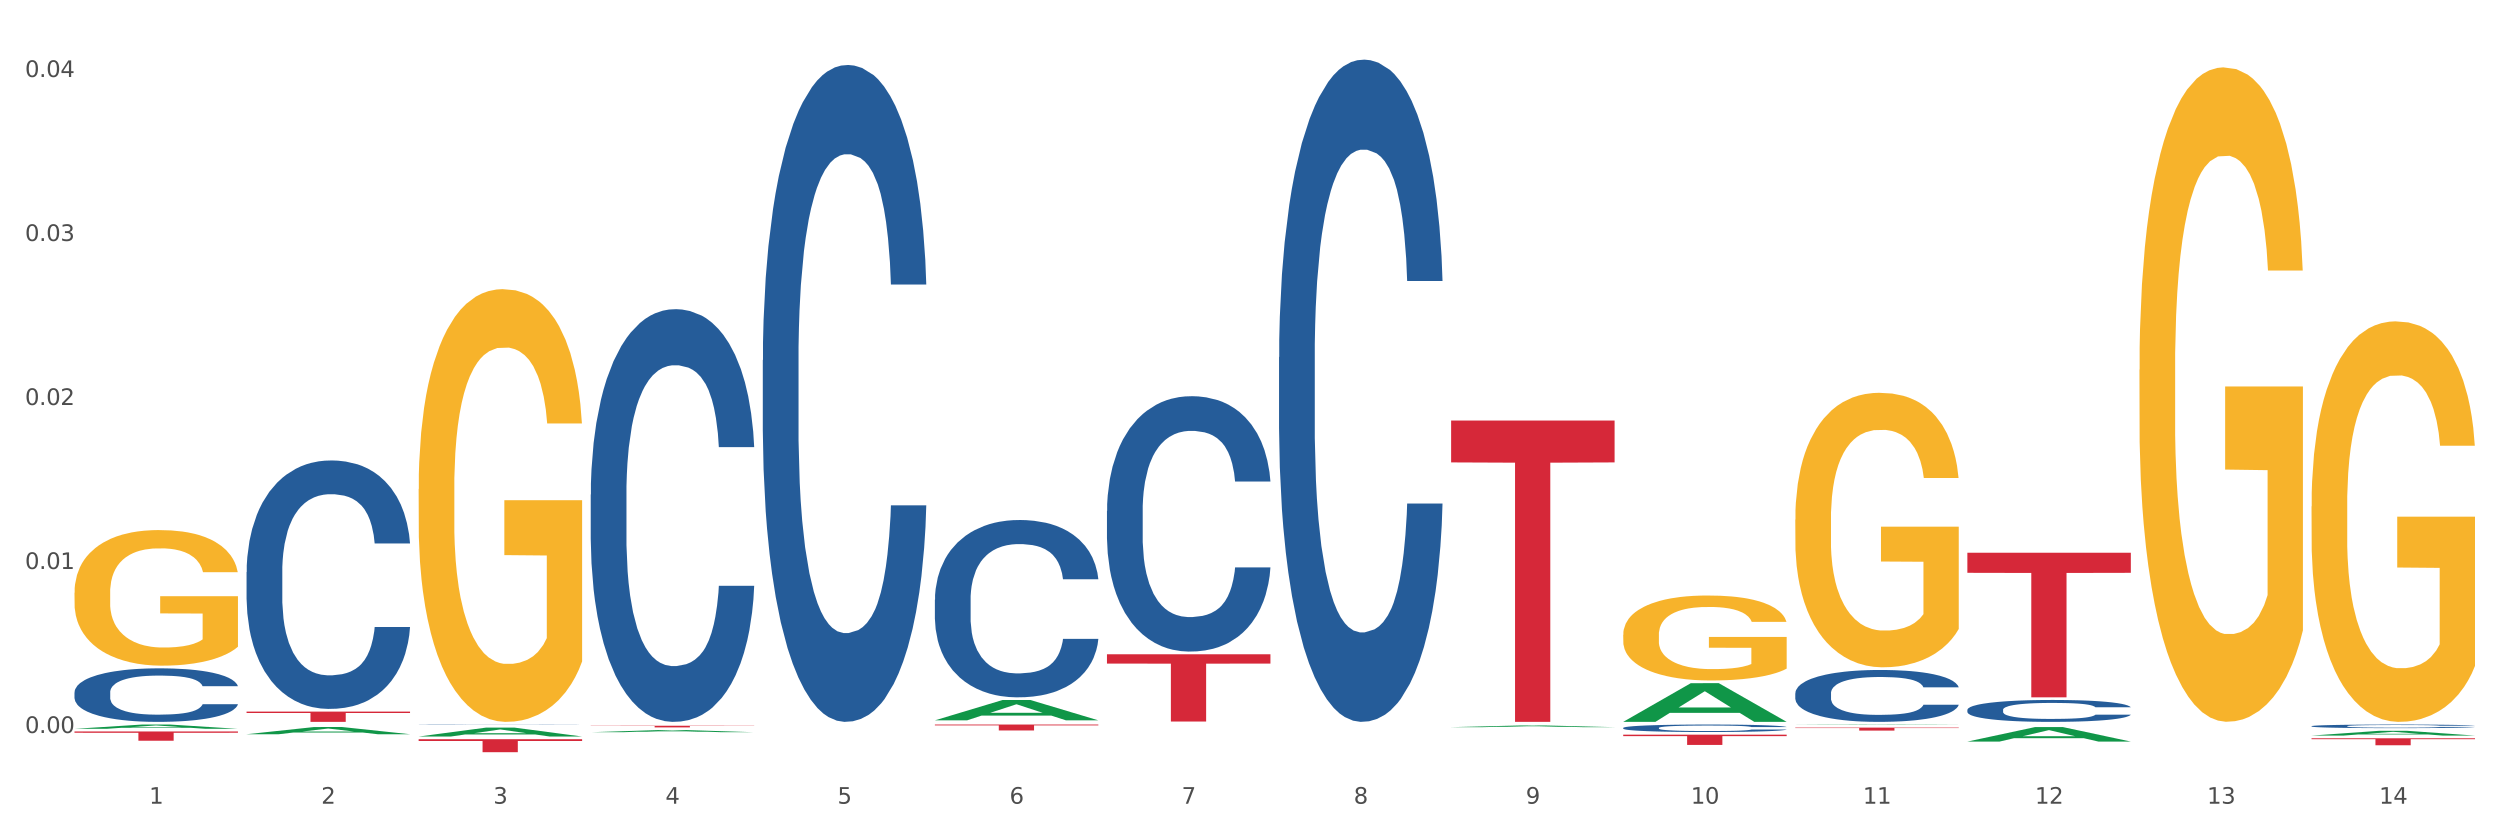 <?xml version="1.0" encoding="utf-8" standalone="no"?>
<!DOCTYPE svg PUBLIC "-//W3C//DTD SVG 1.1//EN"
  "http://www.w3.org/Graphics/SVG/1.1/DTD/svg11.dtd">
<svg xmlns:xlink="http://www.w3.org/1999/xlink" width="1080pt" height="360pt" viewBox="0 0 1080 360" xmlns="http://www.w3.org/2000/svg" version="1.1">
 <rect x="0" y="0" width="1080" height="360" fill="#333333" stroke="none"/>
 <defs>
  <style type="text/css">*{stroke-linejoin: round; stroke-linecap: butt}</style>
 </defs>
 <g id="figure_1">
  <g id="patch_1">
   <path d="M 0 360 
L 1080 360 
L 1080 0 
L 0 0 
z
" style="fill: #ffffff; stroke: #ffffff; stroke-linejoin: miter"/>
  </g>
  <g id="axes_1">
   <g id="matplotlib.axis_1">
    <g id="xtick_1">
     <g id="text_1">
      <!-- 1 -->
      <g style="fill: #4d4d4d" transform="translate(64.432 347.204) scale(0.096 -0.096)">
       <defs>
        <path id="DejaVuSans-31" d="M 794 531 
L 1825 531 
L 1825 4091 
L 703 3866 
L 703 4441 
L 1819 4666 
L 2450 4666 
L 2450 531 
L 3481 531 
L 3481 0 
L 794 0 
L 794 531 
z
" transform="scale(0.016)"/>
       </defs>
       <use xlink:href="#DejaVuSans-31"/>
      </g>
     </g>
    </g>
    <g id="xtick_2">
     <g id="text_2">
      <!-- 2 -->
      <g style="fill: #4d4d4d" transform="translate(138.771 347.204) scale(0.096 -0.096)">
       <defs>
        <path id="DejaVuSans-32" d="M 1228 531 
L 3431 531 
L 3431 0 
L 469 0 
L 469 531 
Q 828 903 1448 1529 
Q 2069 2156 2228 2338 
Q 2531 2678 2651 2914 
Q 2772 3150 2772 3378 
Q 2772 3750 2511 3984 
Q 2250 4219 1831 4219 
Q 1534 4219 1204 4116 
Q 875 4013 500 3803 
L 500 4441 
Q 881 4594 1212 4672 
Q 1544 4750 1819 4750 
Q 2544 4750 2975 4387 
Q 3406 4025 3406 3419 
Q 3406 3131 3298 2873 
Q 3191 2616 2906 2266 
Q 2828 2175 2409 1742 
Q 1991 1309 1228 531 
z
" transform="scale(0.016)"/>
       </defs>
       <use xlink:href="#DejaVuSans-32"/>
      </g>
     </g>
    </g>
    <g id="xtick_3">
     <g id="text_3">
      <!-- 3 -->
      <g style="fill: #4d4d4d" transform="translate(213.109 347.204) scale(0.096 -0.096)">
       <defs>
        <path id="DejaVuSans-33" d="M 2597 2516 
Q 3050 2419 3304 2112 
Q 3559 1806 3559 1356 
Q 3559 666 3084 287 
Q 2609 -91 1734 -91 
Q 1441 -91 1130 -33 
Q 819 25 488 141 
L 488 750 
Q 750 597 1062 519 
Q 1375 441 1716 441 
Q 2309 441 2620 675 
Q 2931 909 2931 1356 
Q 2931 1769 2642 2001 
Q 2353 2234 1838 2234 
L 1294 2234 
L 1294 2753 
L 1863 2753 
Q 2328 2753 2575 2939 
Q 2822 3125 2822 3475 
Q 2822 3834 2567 4026 
Q 2313 4219 1838 4219 
Q 1578 4219 1281 4162 
Q 984 4106 628 3988 
L 628 4550 
Q 988 4650 1302 4700 
Q 1616 4750 1894 4750 
Q 2613 4750 3031 4423 
Q 3450 4097 3450 3541 
Q 3450 3153 3228 2886 
Q 3006 2619 2597 2516 
z
" transform="scale(0.016)"/>
       </defs>
       <use xlink:href="#DejaVuSans-33"/>
      </g>
     </g>
    </g>
    <g id="xtick_4">
     <g id="text_4">
      <!-- 4 -->
      <g style="fill: #4d4d4d" transform="translate(287.448 347.204) scale(0.096 -0.096)">
       <defs>
        <path id="DejaVuSans-34" d="M 2419 4116 
L 825 1625 
L 2419 1625 
L 2419 4116 
z
M 2253 4666 
L 3047 4666 
L 3047 1625 
L 3713 1625 
L 3713 1100 
L 3047 1100 
L 3047 0 
L 2419 0 
L 2419 1100 
L 313 1100 
L 313 1709 
L 2253 4666 
z
" transform="scale(0.016)"/>
       </defs>
       <use xlink:href="#DejaVuSans-34"/>
      </g>
     </g>
    </g>
    <g id="xtick_5">
     <g id="text_5">
      <!-- 5 -->
      <g style="fill: #4d4d4d" transform="translate(361.787 347.204) scale(0.096 -0.096)">
       <defs>
        <path id="DejaVuSans-35" d="M 691 4666 
L 3169 4666 
L 3169 4134 
L 1269 4134 
L 1269 2991 
Q 1406 3038 1543 3061 
Q 1681 3084 1819 3084 
Q 2600 3084 3056 2656 
Q 3513 2228 3513 1497 
Q 3513 744 3044 326 
Q 2575 -91 1722 -91 
Q 1428 -91 1123 -41 
Q 819 9 494 109 
L 494 744 
Q 775 591 1075 516 
Q 1375 441 1709 441 
Q 2250 441 2565 725 
Q 2881 1009 2881 1497 
Q 2881 1984 2565 2268 
Q 2250 2553 1709 2553 
Q 1456 2553 1204 2497 
Q 953 2441 691 2322 
L 691 4666 
z
" transform="scale(0.016)"/>
       </defs>
       <use xlink:href="#DejaVuSans-35"/>
      </g>
     </g>
    </g>
    <g id="xtick_6">
     <g id="text_6">
      <!-- 6 -->
      <g style="fill: #4d4d4d" transform="translate(436.125 347.204) scale(0.096 -0.096)">
       <defs>
        <path id="DejaVuSans-36" d="M 2113 2584 
Q 1688 2584 1439 2293 
Q 1191 2003 1191 1497 
Q 1191 994 1439 701 
Q 1688 409 2113 409 
Q 2538 409 2786 701 
Q 3034 994 3034 1497 
Q 3034 2003 2786 2293 
Q 2538 2584 2113 2584 
z
M 3366 4563 
L 3366 3988 
Q 3128 4100 2886 4159 
Q 2644 4219 2406 4219 
Q 1781 4219 1451 3797 
Q 1122 3375 1075 2522 
Q 1259 2794 1537 2939 
Q 1816 3084 2150 3084 
Q 2853 3084 3261 2657 
Q 3669 2231 3669 1497 
Q 3669 778 3244 343 
Q 2819 -91 2113 -91 
Q 1303 -91 875 529 
Q 447 1150 447 2328 
Q 447 3434 972 4092 
Q 1497 4750 2381 4750 
Q 2619 4750 2861 4703 
Q 3103 4656 3366 4563 
z
" transform="scale(0.016)"/>
       </defs>
       <use xlink:href="#DejaVuSans-36"/>
      </g>
     </g>
    </g>
    <g id="xtick_7">
     <g id="text_7">
      <!-- 7 -->
      <g style="fill: #4d4d4d" transform="translate(510.464 347.204) scale(0.096 -0.096)">
       <defs>
        <path id="DejaVuSans-37" d="M 525 4666 
L 3525 4666 
L 3525 4397 
L 1831 0 
L 1172 0 
L 2766 4134 
L 525 4134 
L 525 4666 
z
" transform="scale(0.016)"/>
       </defs>
       <use xlink:href="#DejaVuSans-37"/>
      </g>
     </g>
    </g>
    <g id="xtick_8">
     <g id="text_8">
      <!-- 8 -->
      <g style="fill: #4d4d4d" transform="translate(584.803 347.204) scale(0.096 -0.096)">
       <defs>
        <path id="DejaVuSans-38" d="M 2034 2216 
Q 1584 2216 1326 1975 
Q 1069 1734 1069 1313 
Q 1069 891 1326 650 
Q 1584 409 2034 409 
Q 2484 409 2743 651 
Q 3003 894 3003 1313 
Q 3003 1734 2745 1975 
Q 2488 2216 2034 2216 
z
M 1403 2484 
Q 997 2584 770 2862 
Q 544 3141 544 3541 
Q 544 4100 942 4425 
Q 1341 4750 2034 4750 
Q 2731 4750 3128 4425 
Q 3525 4100 3525 3541 
Q 3525 3141 3298 2862 
Q 3072 2584 2669 2484 
Q 3125 2378 3379 2068 
Q 3634 1759 3634 1313 
Q 3634 634 3220 271 
Q 2806 -91 2034 -91 
Q 1263 -91 848 271 
Q 434 634 434 1313 
Q 434 1759 690 2068 
Q 947 2378 1403 2484 
z
M 1172 3481 
Q 1172 3119 1398 2916 
Q 1625 2713 2034 2713 
Q 2441 2713 2670 2916 
Q 2900 3119 2900 3481 
Q 2900 3844 2670 4047 
Q 2441 4250 2034 4250 
Q 1625 4250 1398 4047 
Q 1172 3844 1172 3481 
z
" transform="scale(0.016)"/>
       </defs>
       <use xlink:href="#DejaVuSans-38"/>
      </g>
     </g>
    </g>
    <g id="xtick_9">
     <g id="text_9">
      <!-- 9 -->
      <g style="fill: #4d4d4d" transform="translate(659.142 347.204) scale(0.096 -0.096)">
       <defs>
        <path id="DejaVuSans-39" d="M 703 97 
L 703 672 
Q 941 559 1184 500 
Q 1428 441 1663 441 
Q 2288 441 2617 861 
Q 2947 1281 2994 2138 
Q 2813 1869 2534 1725 
Q 2256 1581 1919 1581 
Q 1219 1581 811 2004 
Q 403 2428 403 3163 
Q 403 3881 828 4315 
Q 1253 4750 1959 4750 
Q 2769 4750 3195 4129 
Q 3622 3509 3622 2328 
Q 3622 1225 3098 567 
Q 2575 -91 1691 -91 
Q 1453 -91 1209 -44 
Q 966 3 703 97 
z
M 1959 2075 
Q 2384 2075 2632 2365 
Q 2881 2656 2881 3163 
Q 2881 3666 2632 3958 
Q 2384 4250 1959 4250 
Q 1534 4250 1286 3958 
Q 1038 3666 1038 3163 
Q 1038 2656 1286 2365 
Q 1534 2075 1959 2075 
z
" transform="scale(0.016)"/>
       </defs>
       <use xlink:href="#DejaVuSans-39"/>
      </g>
     </g>
    </g>
    <g id="xtick_10">
     <g id="text_10">
      <!-- 10 -->
      <g style="fill: #4d4d4d" transform="translate(730.426 347.204) scale(0.096 -0.096)">
       <defs>
        <path id="DejaVuSans-30" d="M 2034 4250 
Q 1547 4250 1301 3770 
Q 1056 3291 1056 2328 
Q 1056 1369 1301 889 
Q 1547 409 2034 409 
Q 2525 409 2770 889 
Q 3016 1369 3016 2328 
Q 3016 3291 2770 3770 
Q 2525 4250 2034 4250 
z
M 2034 4750 
Q 2819 4750 3233 4129 
Q 3647 3509 3647 2328 
Q 3647 1150 3233 529 
Q 2819 -91 2034 -91 
Q 1250 -91 836 529 
Q 422 1150 422 2328 
Q 422 3509 836 4129 
Q 1250 4750 2034 4750 
z
" transform="scale(0.016)"/>
       </defs>
       <use xlink:href="#DejaVuSans-31"/>
       <use xlink:href="#DejaVuSans-30" transform="translate(63.623 0)"/>
      </g>
     </g>
    </g>
    <g id="xtick_11">
     <g id="text_11">
      <!-- 11 -->
      <g style="fill: #4d4d4d" transform="translate(804.765 347.204) scale(0.096 -0.096)">
       <use xlink:href="#DejaVuSans-31"/>
       <use xlink:href="#DejaVuSans-31" transform="translate(63.623 0)"/>
      </g>
     </g>
    </g>
    <g id="xtick_12">
     <g id="text_12">
      <!-- 12 -->
      <g style="fill: #4d4d4d" transform="translate(879.104 347.204) scale(0.096 -0.096)">
       <use xlink:href="#DejaVuSans-31"/>
       <use xlink:href="#DejaVuSans-32" transform="translate(63.623 0)"/>
      </g>
     </g>
    </g>
    <g id="xtick_13">
     <g id="text_13">
      <!-- 13 -->
      <g style="fill: #4d4d4d" transform="translate(953.442 347.204) scale(0.096 -0.096)">
       <use xlink:href="#DejaVuSans-31"/>
       <use xlink:href="#DejaVuSans-33" transform="translate(63.623 0)"/>
      </g>
     </g>
    </g>
    <g id="xtick_14">
     <g id="text_14">
      <!-- 14 -->
      <g style="fill: #4d4d4d" transform="translate(1027.781 347.204) scale(0.096 -0.096)">
       <use xlink:href="#DejaVuSans-31"/>
       <use xlink:href="#DejaVuSans-34" transform="translate(63.623 0)"/>
      </g>
     </g>
    </g>
    <g id="xtick_15"/>
    <g id="xtick_16"/>
    <g id="xtick_17"/>
    <g id="xtick_18"/>
    <g id="xtick_19"/>
    <g id="xtick_20"/>
    <g id="xtick_21"/>
    <g id="xtick_22"/>
    <g id="xtick_23"/>
    <g id="xtick_24"/>
    <g id="xtick_25"/>
    <g id="xtick_26"/>
    <g id="xtick_27"/>
   </g>
   <g id="matplotlib.axis_2">
    <g id="ytick_1">
     <g id="text_15">
      <!-- 0.00 -->
      <g style="fill: #4d4d4d" transform="translate(10.8 316.649) scale(0.096 -0.096)">
       <defs>
        <path id="DejaVuSans-2e" d="M 684 794 
L 1344 794 
L 1344 0 
L 684 0 
L 684 794 
z
" transform="scale(0.016)"/>
       </defs>
       <use xlink:href="#DejaVuSans-30"/>
       <use xlink:href="#DejaVuSans-2e" transform="translate(63.623 0)"/>
       <use xlink:href="#DejaVuSans-30" transform="translate(95.41 0)"/>
       <use xlink:href="#DejaVuSans-30" transform="translate(159.033 0)"/>
      </g>
     </g>
    </g>
    <g id="ytick_2">
     <g id="text_16">
      <!-- 0.01 -->
      <g style="fill: #4d4d4d" transform="translate(10.8 245.8) scale(0.096 -0.096)">
       <use xlink:href="#DejaVuSans-30"/>
       <use xlink:href="#DejaVuSans-2e" transform="translate(63.623 0)"/>
       <use xlink:href="#DejaVuSans-30" transform="translate(95.41 0)"/>
       <use xlink:href="#DejaVuSans-31" transform="translate(159.033 0)"/>
      </g>
     </g>
    </g>
    <g id="ytick_3">
     <g id="text_17">
      <!-- 0.02 -->
      <g style="fill: #4d4d4d" transform="translate(10.8 174.952) scale(0.096 -0.096)">
       <use xlink:href="#DejaVuSans-30"/>
       <use xlink:href="#DejaVuSans-2e" transform="translate(63.623 0)"/>
       <use xlink:href="#DejaVuSans-30" transform="translate(95.41 0)"/>
       <use xlink:href="#DejaVuSans-32" transform="translate(159.033 0)"/>
      </g>
     </g>
    </g>
    <g id="ytick_4">
     <g id="text_18">
      <!-- 0.03 -->
      <g style="fill: #4d4d4d" transform="translate(10.8 104.104) scale(0.096 -0.096)">
       <use xlink:href="#DejaVuSans-30"/>
       <use xlink:href="#DejaVuSans-2e" transform="translate(63.623 0)"/>
       <use xlink:href="#DejaVuSans-30" transform="translate(95.41 0)"/>
       <use xlink:href="#DejaVuSans-33" transform="translate(159.033 0)"/>
      </g>
     </g>
    </g>
    <g id="ytick_5">
     <g id="text_19">
      <!-- 0.04 -->
      <g style="fill: #4d4d4d" transform="translate(10.8 33.256) scale(0.096 -0.096)">
       <use xlink:href="#DejaVuSans-30"/>
       <use xlink:href="#DejaVuSans-2e" transform="translate(63.623 0)"/>
       <use xlink:href="#DejaVuSans-30" transform="translate(95.41 0)"/>
       <use xlink:href="#DejaVuSans-34" transform="translate(159.033 0)"/>
      </g>
     </g>
    </g>
    <g id="ytick_6"/>
    <g id="ytick_7"/>
    <g id="ytick_8"/>
    <g id="ytick_9"/>
   </g>
   <g id="PolyCollection_1">
    <path d="M 32.175 314.845 
L 32.248 314.843 
L 61.37 313.003 
L 73.456 313.001 
L 102.797 314.848 
L 88.818 314.848 
L 82.484 314.418 
L 52.415 314.418 
L 52.197 314.425 
L 46.081 314.848 
L 32.175 314.848 
L 32.175 314.845 
L 56.201 314.162 
L 78.698 314.16 
L 67.559 313.395 
L 67.413 313.392 
L 67.267 313.397 
L 56.128 314.16 
L 56.201 314.162 
L 32.175 314.845 
z
" clip-path="url(#pea5df3b2b5)" style="fill: #109648"/>
    <path d="M 701.223 314.454 
L 701.307 314.451 
L 701.307 314.369 
L 701.557 314.256 
L 702.476 314.05 
L 703.644 313.893 
L 705.648 313.71 
L 706.733 313.633 
L 708.152 313.548 
L 711.074 313.409 
L 714.413 313.291 
L 716.75 313.226 
L 718.503 313.184 
L 722.427 313.111 
L 724.681 313.078 
L 727.018 313.052 
L 729.021 313.034 
L 732.36 313.013 
L 735.032 313.004 
L 738.12 313.001 
L 740.708 313.004 
L 744.131 313.016 
L 749.139 313.052 
L 751.059 313.072 
L 753.647 313.108 
L 756.318 313.155 
L 758.489 313.202 
L 760.993 313.27 
L 763.581 313.359 
L 766.085 313.471 
L 767.838 313.574 
L 769.257 313.683 
L 770.51 313.816 
L 771.428 313.961 
L 771.845 314.082 
L 756.569 314.082 
L 756.151 313.973 
L 755.317 313.855 
L 754.482 313.775 
L 753.564 313.71 
L 752.145 313.636 
L 750.892 313.589 
L 748.805 313.533 
L 746.885 313.497 
L 745.299 313.477 
L 743.379 313.459 
L 739.289 313.441 
L 736.367 313.441 
L 734.531 313.447 
L 732.277 313.462 
L 730.357 313.483 
L 728.103 313.518 
L 726.35 313.557 
L 724.597 313.607 
L 723.595 313.642 
L 722.093 313.707 
L 721.091 313.76 
L 719.755 313.852 
L 719.004 313.917 
L 717.668 314.085 
L 717.084 314.209 
L 716.834 314.295 
L 716.667 314.389 
L 716.667 314.85 
L 717.168 315.057 
L 717.585 315.145 
L 718.253 315.246 
L 719.505 315.375 
L 721.341 315.502 
L 723.261 315.594 
L 724.847 315.65 
L 726.35 315.691 
L 727.853 315.724 
L 729.689 315.753 
L 731.192 315.771 
L 733.446 315.789 
L 736.117 315.798 
L 738.204 315.798 
L 742.461 315.783 
L 744.381 315.768 
L 746.218 315.748 
L 748.221 315.715 
L 749.807 315.68 
L 750.725 315.653 
L 752.228 315.597 
L 753.397 315.538 
L 754.398 315.47 
L 755.066 315.411 
L 755.818 315.322 
L 756.402 315.222 
L 756.569 315.169 
L 771.845 315.169 
L 771.511 315.275 
L 770.927 315.378 
L 769.758 315.517 
L 768.84 315.597 
L 767.421 315.694 
L 765.918 315.777 
L 763.831 315.869 
L 761.911 315.937 
L 759.908 315.996 
L 757.738 316.049 
L 753.814 316.123 
L 752.395 316.143 
L 749.39 316.179 
L 747.052 316.199 
L 743.63 316.22 
L 740.124 316.232 
L 736.451 316.235 
L 733.195 316.229 
L 729.606 316.211 
L 727.352 316.193 
L 724.847 316.167 
L 721.926 316.125 
L 719.171 316.075 
L 716.583 316.016 
L 714.162 315.948 
L 711.908 315.872 
L 708.987 315.745 
L 706.816 315.621 
L 705.23 315.505 
L 704.145 315.408 
L 703.06 315.284 
L 702.476 315.198 
L 701.557 314.992 
L 701.223 314.8 
L 701.223 314.454 
z
" clip-path="url(#pea5df3b2b5)" style="fill: #255c99"/>
    <path d="M 552.546 154.305 
L 552.629 154.044 
L 552.629 146.728 
L 552.88 136.8 
L 553.798 118.511 
L 554.967 104.664 
L 556.97 88.465 
L 558.055 81.672 
L 559.475 74.095 
L 562.396 61.815 
L 565.735 51.364 
L 568.073 45.616 
L 569.826 41.958 
L 573.749 35.427 
L 576.003 32.553 
L 578.34 30.201 
L 580.344 28.633 
L 583.683 26.805 
L 586.354 26.021 
L 589.443 25.759 
L 592.031 26.021 
L 595.453 27.066 
L 600.462 30.201 
L 602.382 32.03 
L 604.97 35.165 
L 607.641 39.346 
L 609.811 43.526 
L 612.316 49.535 
L 614.903 57.373 
L 617.408 67.302 
L 619.161 76.446 
L 620.58 86.113 
L 621.832 97.871 
L 622.75 110.673 
L 623.168 121.385 
L 607.891 121.385 
L 607.474 111.718 
L 606.639 101.267 
L 605.804 94.213 
L 604.886 88.465 
L 603.467 81.933 
L 602.215 77.753 
L 600.128 72.788 
L 598.208 69.653 
L 596.622 67.824 
L 594.702 66.257 
L 590.612 64.689 
L 587.69 64.689 
L 585.853 65.212 
L 583.6 66.518 
L 581.68 68.347 
L 579.426 71.482 
L 577.673 74.879 
L 575.92 79.32 
L 574.918 82.456 
L 573.415 88.204 
L 572.414 92.906 
L 571.078 101.006 
L 570.327 106.754 
L 568.991 121.646 
L 568.407 132.62 
L 568.156 140.197 
L 567.989 148.557 
L 567.989 189.316 
L 568.49 207.605 
L 568.908 215.443 
L 569.575 224.326 
L 570.827 235.822 
L 572.664 247.057 
L 574.584 255.156 
L 576.17 260.121 
L 577.673 263.778 
L 579.175 266.652 
L 581.012 269.265 
L 582.514 270.833 
L 584.768 272.4 
L 587.439 273.184 
L 589.526 273.184 
L 593.784 271.878 
L 595.704 270.571 
L 597.54 268.743 
L 599.544 265.869 
L 601.13 262.733 
L 602.048 260.382 
L 603.551 255.418 
L 604.719 250.192 
L 605.721 244.183 
L 606.389 238.957 
L 607.14 231.119 
L 607.724 222.236 
L 607.891 217.533 
L 623.168 217.533 
L 622.834 226.939 
L 622.249 236.084 
L 621.081 248.363 
L 620.163 255.418 
L 618.743 264.04 
L 617.241 271.355 
L 615.154 279.455 
L 613.234 285.464 
L 611.23 290.689 
L 609.06 295.392 
L 605.137 301.924 
L 603.718 303.753 
L 600.712 306.888 
L 598.375 308.717 
L 594.952 310.546 
L 591.446 311.591 
L 587.773 311.852 
L 584.518 311.33 
L 580.928 309.762 
L 578.674 308.195 
L 576.17 305.843 
L 573.248 302.185 
L 570.494 297.744 
L 567.906 292.518 
L 565.485 286.509 
L 563.231 279.716 
L 560.309 268.481 
L 558.139 257.508 
L 556.553 247.318 
L 555.468 238.696 
L 554.382 227.723 
L 553.798 220.146 
L 552.88 201.857 
L 552.546 184.874 
L 552.546 154.305 
z
" clip-path="url(#pea5df3b2b5)" style="fill: #255c99"/>
    <path d="M 478.207 220.726 
L 478.291 220.625 
L 478.291 217.804 
L 478.541 213.975 
L 479.459 206.922 
L 480.628 201.582 
L 482.632 195.335 
L 483.717 192.716 
L 485.136 189.794 
L 488.058 185.058 
L 491.397 181.028 
L 493.734 178.811 
L 495.487 177.401 
L 499.41 174.882 
L 501.664 173.774 
L 504.002 172.867 
L 506.005 172.262 
L 509.344 171.557 
L 512.016 171.255 
L 515.104 171.154 
L 517.692 171.255 
L 521.115 171.658 
L 526.123 172.867 
L 528.043 173.572 
L 530.631 174.781 
L 533.302 176.393 
L 535.473 178.005 
L 537.977 180.323 
L 540.565 183.345 
L 543.069 187.174 
L 544.822 190.701 
L 546.241 194.429 
L 547.493 198.963 
L 548.412 203.9 
L 548.829 208.031 
L 533.553 208.031 
L 533.135 204.303 
L 532.301 200.273 
L 531.466 197.552 
L 530.548 195.335 
L 529.128 192.817 
L 527.876 191.204 
L 525.789 189.29 
L 523.869 188.081 
L 522.283 187.376 
L 520.363 186.771 
L 516.273 186.167 
L 513.351 186.167 
L 511.515 186.368 
L 509.261 186.872 
L 507.341 187.577 
L 505.087 188.786 
L 503.334 190.096 
L 501.581 191.809 
L 500.579 193.018 
L 499.077 195.235 
L 498.075 197.048 
L 496.739 200.172 
L 495.988 202.388 
L 494.652 208.132 
L 494.068 212.363 
L 493.818 215.285 
L 493.651 218.51 
L 493.651 234.228 
L 494.151 241.281 
L 494.569 244.303 
L 495.237 247.729 
L 496.489 252.162 
L 498.325 256.495 
L 500.245 259.618 
L 501.831 261.533 
L 503.334 262.943 
L 504.837 264.052 
L 506.673 265.059 
L 508.176 265.664 
L 510.429 266.268 
L 513.101 266.571 
L 515.188 266.571 
L 519.445 266.067 
L 521.365 265.563 
L 523.202 264.858 
L 525.205 263.749 
L 526.791 262.54 
L 527.709 261.633 
L 529.212 259.719 
L 530.381 257.704 
L 531.382 255.386 
L 532.05 253.371 
L 532.801 250.349 
L 533.386 246.923 
L 533.553 245.109 
L 548.829 245.109 
L 548.495 248.737 
L 547.911 252.263 
L 546.742 256.999 
L 545.824 259.719 
L 544.405 263.044 
L 542.902 265.865 
L 540.815 268.989 
L 538.895 271.306 
L 536.892 273.321 
L 534.721 275.135 
L 530.798 277.654 
L 529.379 278.359 
L 526.374 279.568 
L 524.036 280.273 
L 520.614 280.979 
L 517.108 281.382 
L 513.435 281.483 
L 510.179 281.281 
L 506.59 280.676 
L 504.336 280.072 
L 501.831 279.165 
L 498.91 277.755 
L 496.155 276.042 
L 493.567 274.027 
L 491.146 271.709 
L 488.892 269.089 
L 485.971 264.757 
L 483.8 260.525 
L 482.214 256.596 
L 481.129 253.271 
L 480.044 249.039 
L 479.459 246.117 
L 478.541 239.064 
L 478.207 232.515 
L 478.207 220.726 
z
" clip-path="url(#pea5df3b2b5)" style="fill: #255c99"/>
    <path d="M 403.869 259.063 
L 403.952 258.993 
L 403.952 257.034 
L 404.202 254.376 
L 405.121 249.478 
L 406.289 245.77 
L 408.293 241.432 
L 409.378 239.613 
L 410.797 237.584 
L 413.719 234.295 
L 417.058 231.497 
L 419.395 229.957 
L 421.148 228.978 
L 425.072 227.229 
L 427.326 226.459 
L 429.663 225.829 
L 431.666 225.41 
L 435.006 224.92 
L 437.677 224.71 
L 440.766 224.64 
L 443.353 224.71 
L 446.776 224.99 
L 451.785 225.829 
L 453.704 226.319 
L 456.292 227.159 
L 458.964 228.278 
L 461.134 229.398 
L 463.638 231.007 
L 466.226 233.106 
L 468.73 235.765 
L 470.483 238.213 
L 471.903 240.802 
L 473.155 243.951 
L 474.073 247.379 
L 474.49 250.248 
L 459.214 250.248 
L 458.797 247.659 
L 457.962 244.86 
L 457.127 242.971 
L 456.209 241.432 
L 454.79 239.683 
L 453.538 238.563 
L 451.451 237.234 
L 449.531 236.394 
L 447.945 235.905 
L 446.025 235.485 
L 441.934 235.065 
L 439.012 235.065 
L 437.176 235.205 
L 434.922 235.555 
L 433.002 236.045 
L 430.748 236.884 
L 428.995 237.794 
L 427.242 238.983 
L 426.24 239.823 
L 424.738 241.362 
L 423.736 242.621 
L 422.401 244.79 
L 421.649 246.33 
L 420.314 250.318 
L 419.729 253.256 
L 419.479 255.285 
L 419.312 257.524 
L 419.312 268.439 
L 419.813 273.337 
L 420.23 275.436 
L 420.898 277.814 
L 422.15 280.893 
L 423.987 283.901 
L 425.907 286.07 
L 427.493 287.4 
L 428.995 288.379 
L 430.498 289.149 
L 432.334 289.849 
L 433.837 290.268 
L 436.091 290.688 
L 438.762 290.898 
L 440.849 290.898 
L 445.106 290.548 
L 447.026 290.198 
L 448.863 289.709 
L 450.866 288.939 
L 452.452 288.099 
L 453.371 287.47 
L 454.873 286.14 
L 456.042 284.741 
L 457.044 283.132 
L 457.711 281.733 
L 458.463 279.634 
L 459.047 277.255 
L 459.214 275.995 
L 474.49 275.995 
L 474.156 278.514 
L 473.572 280.963 
L 472.403 284.251 
L 471.485 286.14 
L 470.066 288.449 
L 468.563 290.408 
L 466.477 292.577 
L 464.557 294.186 
L 462.553 295.586 
L 460.383 296.845 
L 456.459 298.594 
L 455.04 299.084 
L 452.035 299.924 
L 449.698 300.413 
L 446.275 300.903 
L 442.769 301.183 
L 439.096 301.253 
L 435.84 301.113 
L 432.251 300.693 
L 429.997 300.274 
L 427.493 299.644 
L 424.571 298.664 
L 421.816 297.475 
L 419.228 296.076 
L 416.808 294.466 
L 414.554 292.647 
L 411.632 289.639 
L 409.462 286.7 
L 407.875 283.971 
L 406.79 281.663 
L 405.705 278.724 
L 405.121 276.695 
L 404.202 271.797 
L 403.869 267.249 
L 403.869 259.063 
z
" clip-path="url(#pea5df3b2b5)" style="fill: #255c99"/>
    <path d="M 329.53 155.577 
L 329.613 155.318 
L 329.613 148.061 
L 329.864 138.213 
L 330.782 120.072 
L 331.951 106.336 
L 333.954 90.268 
L 335.039 83.53 
L 336.458 76.014 
L 339.38 63.833 
L 342.719 53.467 
L 345.057 47.765 
L 346.81 44.137 
L 350.733 37.658 
L 352.987 34.807 
L 355.324 32.474 
L 357.328 30.919 
L 360.667 29.105 
L 363.338 28.328 
L 366.427 28.069 
L 369.015 28.328 
L 372.437 29.365 
L 377.446 32.474 
L 379.366 34.289 
L 381.954 37.399 
L 384.625 41.545 
L 386.795 45.692 
L 389.3 51.653 
L 391.887 59.427 
L 394.392 69.276 
L 396.145 78.346 
L 397.564 87.935 
L 398.816 99.598 
L 399.734 112.297 
L 400.152 122.922 
L 384.875 122.922 
L 384.458 113.333 
L 383.623 102.967 
L 382.788 95.969 
L 381.87 90.268 
L 380.451 83.789 
L 379.199 79.642 
L 377.112 74.718 
L 375.192 71.608 
L 373.606 69.794 
L 371.686 68.239 
L 367.595 66.684 
L 364.674 66.684 
L 362.837 67.202 
L 360.583 68.498 
L 358.663 70.312 
L 356.41 73.422 
L 354.656 76.791 
L 352.903 81.197 
L 351.902 84.307 
L 350.399 90.009 
L 349.397 94.674 
L 348.062 102.708 
L 347.31 108.409 
L 345.975 123.182 
L 345.391 134.066 
L 345.14 141.582 
L 344.973 149.875 
L 344.973 190.305 
L 345.474 208.446 
L 345.891 216.221 
L 346.559 225.033 
L 347.811 236.436 
L 349.648 247.58 
L 351.568 255.614 
L 353.154 260.538 
L 354.656 264.166 
L 356.159 267.017 
L 357.996 269.609 
L 359.498 271.164 
L 361.752 272.719 
L 364.423 273.496 
L 366.51 273.496 
L 370.768 272.2 
L 372.688 270.905 
L 374.524 269.09 
L 376.528 266.24 
L 378.114 263.13 
L 379.032 260.797 
L 380.534 255.873 
L 381.703 250.69 
L 382.705 244.729 
L 383.373 239.546 
L 384.124 231.771 
L 384.708 222.959 
L 384.875 218.294 
L 400.152 218.294 
L 399.818 227.624 
L 399.233 236.695 
L 398.065 248.876 
L 397.146 255.873 
L 395.727 264.426 
L 394.225 271.682 
L 392.138 279.716 
L 390.218 285.677 
L 388.214 290.86 
L 386.044 295.525 
L 382.121 302.004 
L 380.701 303.818 
L 377.696 306.928 
L 375.359 308.742 
L 371.936 310.557 
L 368.43 311.593 
L 364.757 311.852 
L 361.502 311.334 
L 357.912 309.779 
L 355.658 308.224 
L 353.154 305.892 
L 350.232 302.263 
L 347.477 297.858 
L 344.89 292.674 
L 342.469 286.714 
L 340.215 279.975 
L 337.293 268.831 
L 335.123 257.946 
L 333.537 247.839 
L 332.452 239.287 
L 331.366 228.402 
L 330.782 220.886 
L 329.864 202.745 
L 329.53 185.899 
L 329.53 155.577 
z
" clip-path="url(#pea5df3b2b5)" style="fill: #255c99"/>
    <path d="M 255.191 213.668 
L 255.275 213.505 
L 255.275 208.946 
L 255.525 202.758 
L 256.443 191.36 
L 257.612 182.731 
L 259.615 172.635 
L 260.701 168.402 
L 262.12 163.68 
L 265.041 156.027 
L 268.381 149.514 
L 270.718 145.932 
L 272.471 143.652 
L 276.394 139.581 
L 278.648 137.79 
L 280.986 136.325 
L 282.989 135.348 
L 286.328 134.208 
L 288.999 133.72 
L 292.088 133.557 
L 294.676 133.72 
L 298.098 134.371 
L 303.107 136.325 
L 305.027 137.465 
L 307.615 139.419 
L 310.286 142.024 
L 312.457 144.629 
L 314.961 148.374 
L 317.549 153.259 
L 320.053 159.446 
L 321.806 165.145 
L 323.225 171.17 
L 324.477 178.497 
L 325.396 186.476 
L 325.813 193.152 
L 310.537 193.152 
L 310.119 187.127 
L 309.284 180.614 
L 308.45 176.218 
L 307.531 172.635 
L 306.112 168.565 
L 304.86 165.959 
L 302.773 162.866 
L 300.853 160.912 
L 299.267 159.772 
L 297.347 158.795 
L 293.257 157.818 
L 290.335 157.818 
L 288.499 158.144 
L 286.245 158.958 
L 284.325 160.098 
L 282.071 162.052 
L 280.318 164.168 
L 278.565 166.936 
L 277.563 168.89 
L 276.06 172.472 
L 275.059 175.403 
L 273.723 180.451 
L 272.972 184.033 
L 271.636 193.314 
L 271.052 200.153 
L 270.801 204.875 
L 270.634 210.086 
L 270.634 235.487 
L 271.135 246.884 
L 271.553 251.769 
L 272.22 257.305 
L 273.473 264.47 
L 275.309 271.471 
L 277.229 276.519 
L 278.815 279.613 
L 280.318 281.892 
L 281.82 283.683 
L 283.657 285.312 
L 285.159 286.289 
L 287.413 287.266 
L 290.085 287.754 
L 292.172 287.754 
L 296.429 286.94 
L 298.349 286.126 
L 300.185 284.986 
L 302.189 283.195 
L 303.775 281.241 
L 304.693 279.775 
L 306.196 276.682 
L 307.364 273.425 
L 308.366 269.68 
L 309.034 266.424 
L 309.785 261.539 
L 310.37 256.003 
L 310.537 253.072 
L 325.813 253.072 
L 325.479 258.934 
L 324.895 264.633 
L 323.726 272.285 
L 322.808 276.682 
L 321.389 282.055 
L 319.886 286.614 
L 317.799 291.662 
L 315.879 295.407 
L 313.876 298.663 
L 311.705 301.594 
L 307.782 305.665 
L 306.363 306.805 
L 303.358 308.759 
L 301.02 309.898 
L 297.598 311.038 
L 294.092 311.69 
L 290.419 311.852 
L 287.163 311.527 
L 283.573 310.55 
L 281.32 309.573 
L 278.815 308.107 
L 275.893 305.828 
L 273.139 303.06 
L 270.551 299.803 
L 268.13 296.058 
L 265.876 291.825 
L 262.955 284.823 
L 260.784 277.984 
L 259.198 271.634 
L 258.113 266.261 
L 257.028 259.422 
L 256.443 254.7 
L 255.525 243.302 
L 255.191 232.718 
L 255.191 213.668 
z
" clip-path="url(#pea5df3b2b5)" style="fill: #255c99"/>
    <path d="M 180.852 313.074 
L 180.936 313.074 
L 180.936 313.07 
L 181.186 313.064 
L 182.105 313.054 
L 183.273 313.046 
L 185.277 313.037 
L 186.362 313.033 
L 187.781 313.029 
L 190.703 313.022 
L 194.042 313.016 
L 196.379 313.013 
L 198.132 313.011 
L 202.056 313.007 
L 204.31 313.005 
L 206.647 313.004 
L 208.65 313.003 
L 211.989 313.002 
L 214.661 313.002 
L 217.749 313.001 
L 220.337 313.002 
L 223.76 313.002 
L 228.768 313.004 
L 230.688 313.005 
L 233.276 313.007 
L 235.947 313.009 
L 238.118 313.011 
L 240.622 313.015 
L 243.21 313.019 
L 245.714 313.025 
L 247.467 313.03 
L 248.886 313.036 
L 250.139 313.042 
L 251.057 313.049 
L 251.474 313.056 
L 236.198 313.056 
L 235.78 313.05 
L 234.946 313.044 
L 234.111 313.04 
L 233.193 313.037 
L 231.774 313.033 
L 230.521 313.031 
L 228.434 313.028 
L 226.514 313.026 
L 224.928 313.025 
L 223.008 313.024 
L 218.918 313.023 
L 215.996 313.023 
L 214.16 313.024 
L 211.906 313.024 
L 209.986 313.025 
L 207.732 313.027 
L 205.979 313.029 
L 204.226 313.032 
L 203.224 313.033 
L 201.722 313.037 
L 200.72 313.039 
L 199.384 313.044 
L 198.633 313.047 
L 197.297 313.056 
L 196.713 313.062 
L 196.463 313.066 
L 196.296 313.071 
L 196.296 313.094 
L 196.797 313.104 
L 197.214 313.109 
L 197.882 313.114 
L 199.134 313.12 
L 200.97 313.127 
L 202.89 313.131 
L 204.476 313.134 
L 205.979 313.136 
L 207.482 313.138 
L 209.318 313.139 
L 210.821 313.14 
L 213.075 313.141 
L 215.746 313.142 
L 217.833 313.142 
L 222.09 313.141 
L 224.01 313.14 
L 225.847 313.139 
L 227.85 313.137 
L 229.436 313.136 
L 230.354 313.134 
L 231.857 313.131 
L 233.026 313.128 
L 234.027 313.125 
L 234.695 313.122 
L 235.447 313.118 
L 236.031 313.113 
L 236.198 313.11 
L 251.474 313.11 
L 251.14 313.115 
L 250.556 313.12 
L 249.387 313.127 
L 248.469 313.131 
L 247.05 313.136 
L 245.547 313.14 
L 243.46 313.145 
L 241.54 313.148 
L 239.537 313.151 
L 237.367 313.154 
L 233.443 313.158 
L 232.024 313.159 
L 229.019 313.161 
L 226.681 313.162 
L 223.259 313.163 
L 219.753 313.163 
L 216.08 313.163 
L 212.824 313.163 
L 209.235 313.162 
L 206.981 313.161 
L 204.476 313.16 
L 201.555 313.158 
L 198.8 313.155 
L 196.212 313.152 
L 193.791 313.149 
L 191.538 313.145 
L 188.616 313.139 
L 186.445 313.133 
L 184.859 313.127 
L 183.774 313.122 
L 182.689 313.116 
L 182.105 313.111 
L 181.186 313.101 
L 180.852 313.091 
L 180.852 313.074 
z
" clip-path="url(#pea5df3b2b5)" style="fill: #255c99"/>
    <path d="M 106.514 247.142 
L 106.597 247.044 
L 106.597 244.299 
L 106.848 240.574 
L 107.766 233.712 
L 108.935 228.516 
L 110.938 222.438 
L 112.023 219.889 
L 113.442 217.046 
L 116.364 212.439 
L 119.703 208.518 
L 122.04 206.361 
L 123.794 204.989 
L 127.717 202.538 
L 129.971 201.46 
L 132.308 200.577 
L 134.312 199.989 
L 137.651 199.303 
L 140.322 199.009 
L 143.411 198.911 
L 145.998 199.009 
L 149.421 199.401 
L 154.43 200.577 
L 156.35 201.264 
L 158.937 202.44 
L 161.609 204.008 
L 163.779 205.577 
L 166.283 207.832 
L 168.871 210.772 
L 171.376 214.498 
L 173.129 217.929 
L 174.548 221.556 
L 175.8 225.967 
L 176.718 230.771 
L 177.135 234.79 
L 161.859 234.79 
L 161.442 231.163 
L 160.607 227.242 
L 159.772 224.595 
L 158.854 222.438 
L 157.435 219.987 
L 156.183 218.419 
L 154.096 216.556 
L 152.176 215.38 
L 150.59 214.694 
L 148.67 214.106 
L 144.579 213.517 
L 141.658 213.517 
L 139.821 213.713 
L 137.567 214.204 
L 135.647 214.89 
L 133.393 216.066 
L 131.64 217.341 
L 129.887 219.007 
L 128.886 220.183 
L 127.383 222.34 
L 126.381 224.105 
L 125.046 227.144 
L 124.294 229.3 
L 122.959 234.888 
L 122.374 239.005 
L 122.124 241.848 
L 121.957 244.985 
L 121.957 260.278 
L 122.458 267.14 
L 122.875 270.081 
L 123.543 273.414 
L 124.795 277.727 
L 126.632 281.942 
L 128.552 284.981 
L 130.138 286.844 
L 131.64 288.216 
L 133.143 289.295 
L 134.979 290.275 
L 136.482 290.863 
L 138.736 291.451 
L 141.407 291.746 
L 143.494 291.746 
L 147.751 291.255 
L 149.671 290.765 
L 151.508 290.079 
L 153.511 289.001 
L 155.097 287.824 
L 156.016 286.942 
L 157.518 285.079 
L 158.687 283.119 
L 159.689 280.864 
L 160.357 278.904 
L 161.108 275.963 
L 161.692 272.63 
L 161.859 270.865 
L 177.135 270.865 
L 176.802 274.394 
L 176.217 277.825 
L 175.049 282.433 
L 174.13 285.079 
L 172.711 288.314 
L 171.209 291.059 
L 169.122 294.098 
L 167.202 296.353 
L 165.198 298.314 
L 163.028 300.078 
L 159.104 302.529 
L 157.685 303.215 
L 154.68 304.391 
L 152.343 305.078 
L 148.92 305.764 
L 145.414 306.156 
L 141.741 306.254 
L 138.486 306.058 
L 134.896 305.47 
L 132.642 304.882 
L 130.138 303.999 
L 127.216 302.627 
L 124.461 300.96 
L 121.874 299 
L 119.453 296.745 
L 117.199 294.196 
L 114.277 289.981 
L 112.107 285.864 
L 110.521 282.041 
L 109.435 278.806 
L 108.35 274.688 
L 107.766 271.845 
L 106.848 264.983 
L 106.514 258.611 
L 106.514 247.142 
z
" clip-path="url(#pea5df3b2b5)" style="fill: #255c99"/>
    <path d="M 32.175 299.113 
L 32.258 299.092 
L 32.258 298.5 
L 32.509 297.698 
L 33.427 296.219 
L 34.596 295.099 
L 36.599 293.789 
L 37.684 293.24 
L 39.104 292.627 
L 42.025 291.634 
L 45.364 290.789 
L 47.702 290.324 
L 49.455 290.029 
L 53.378 289.5 
L 55.632 289.268 
L 57.969 289.078 
L 59.973 288.951 
L 63.312 288.803 
L 65.983 288.74 
L 69.072 288.719 
L 71.66 288.74 
L 75.082 288.824 
L 80.091 289.078 
L 82.011 289.226 
L 84.599 289.479 
L 87.27 289.817 
L 89.44 290.155 
L 91.945 290.641 
L 94.533 291.275 
L 97.037 292.078 
L 98.79 292.817 
L 100.209 293.599 
L 101.461 294.55 
L 102.379 295.585 
L 102.797 296.451 
L 87.52 296.451 
L 87.103 295.669 
L 86.268 294.824 
L 85.434 294.254 
L 84.515 293.789 
L 83.096 293.261 
L 81.844 292.923 
L 79.757 292.521 
L 77.837 292.268 
L 76.251 292.12 
L 74.331 291.993 
L 70.241 291.867 
L 67.319 291.867 
L 65.482 291.909 
L 63.229 292.014 
L 61.309 292.162 
L 59.055 292.416 
L 57.302 292.691 
L 55.549 293.05 
L 54.547 293.303 
L 53.044 293.768 
L 52.043 294.148 
L 50.707 294.803 
L 49.956 295.268 
L 48.62 296.472 
L 48.036 297.36 
L 47.785 297.972 
L 47.618 298.648 
L 47.618 301.944 
L 48.119 303.423 
L 48.537 304.057 
L 49.204 304.775 
L 50.457 305.705 
L 52.293 306.613 
L 54.213 307.268 
L 55.799 307.669 
L 57.302 307.965 
L 58.804 308.197 
L 60.641 308.409 
L 62.143 308.536 
L 64.397 308.662 
L 67.069 308.726 
L 69.155 308.726 
L 73.413 308.62 
L 75.333 308.514 
L 77.169 308.366 
L 79.173 308.134 
L 80.759 307.881 
L 81.677 307.69 
L 83.18 307.289 
L 84.348 306.867 
L 85.35 306.381 
L 86.018 305.958 
L 86.769 305.324 
L 87.353 304.606 
L 87.52 304.226 
L 102.797 304.226 
L 102.463 304.986 
L 101.879 305.726 
L 100.71 306.719 
L 99.792 307.289 
L 98.372 307.986 
L 96.87 308.578 
L 94.783 309.233 
L 92.863 309.719 
L 90.86 310.141 
L 88.689 310.521 
L 84.766 311.05 
L 83.347 311.197 
L 80.341 311.451 
L 78.004 311.599 
L 74.581 311.747 
L 71.075 311.831 
L 67.402 311.852 
L 64.147 311.81 
L 60.557 311.683 
L 58.303 311.557 
L 55.799 311.366 
L 52.877 311.071 
L 50.123 310.712 
L 47.535 310.289 
L 45.114 309.803 
L 42.86 309.254 
L 39.938 308.345 
L 37.768 307.458 
L 36.182 306.634 
L 35.097 305.937 
L 34.011 305.05 
L 33.427 304.437 
L 32.509 302.958 
L 32.175 301.585 
L 32.175 299.113 
z
" clip-path="url(#pea5df3b2b5)" style="fill: #255c99"/>
    <path d="M 32.175 315.997 
L 102.797 315.997 
L 102.797 316.555 
L 75.017 316.558 
L 75.017 320.008 
L 59.788 320.008 
L 59.788 316.558 
L 32.175 316.555 
L 32.175 316.001 
L 32.175 315.997 
z
" clip-path="url(#pea5df3b2b5)" style="fill: #d62839"/>
    <path d="M 106.514 307.403 
L 177.135 307.403 
L 177.135 308.021 
L 149.355 308.025 
L 149.355 311.852 
L 134.126 311.852 
L 134.126 308.025 
L 106.514 308.021 
L 106.514 307.407 
L 106.514 307.403 
z
" clip-path="url(#pea5df3b2b5)" style="fill: #d62839"/>
    <path d="M 180.852 319.332 
L 251.474 319.332 
L 251.474 320.113 
L 223.694 320.118 
L 223.694 324.95 
L 208.465 324.95 
L 208.465 320.118 
L 180.852 320.113 
L 180.852 319.338 
L 180.852 319.332 
z
" clip-path="url(#pea5df3b2b5)" style="fill: #d62839"/>
    <path d="M 255.191 313.517 
L 325.813 313.517 
L 325.813 313.617 
L 298.033 313.618 
L 298.033 314.239 
L 282.804 314.239 
L 282.804 313.618 
L 255.191 313.617 
L 255.191 313.517 
L 255.191 313.517 
z
" clip-path="url(#pea5df3b2b5)" style="fill: #d62839"/>
    <path d="M 403.869 313.001 
L 474.49 313.001 
L 474.49 313.359 
L 446.71 313.361 
L 446.71 315.574 
L 431.481 315.574 
L 431.481 313.361 
L 403.869 313.359 
L 403.869 313.004 
L 403.869 313.001 
z
" clip-path="url(#pea5df3b2b5)" style="fill: #d62839"/>
    <path d="M 478.207 282.631 
L 548.829 282.631 
L 548.829 286.673 
L 521.049 286.7 
L 521.049 311.711 
L 505.82 311.711 
L 505.82 286.7 
L 478.207 286.673 
L 478.207 282.659 
L 478.207 282.631 
z
" clip-path="url(#pea5df3b2b5)" style="fill: #d62839"/>
    <path d="M 626.885 181.668 
L 697.506 181.668 
L 697.506 199.759 
L 669.726 199.881 
L 669.726 311.852 
L 654.497 311.852 
L 654.497 199.881 
L 626.885 199.759 
L 626.885 181.79 
L 626.885 181.668 
z
" clip-path="url(#pea5df3b2b5)" style="fill: #d62839"/>
    <path d="M 701.223 317.384 
L 771.845 317.384 
L 771.845 318 
L 744.065 318.004 
L 744.065 321.821 
L 728.836 321.821 
L 728.836 318.004 
L 701.223 318 
L 701.223 317.388 
L 701.223 317.384 
z
" clip-path="url(#pea5df3b2b5)" style="fill: #d62839"/>
    <path d="M 775.562 314.338 
L 846.184 314.338 
L 846.184 314.518 
L 818.404 314.519 
L 818.404 315.63 
L 803.175 315.63 
L 803.175 314.519 
L 775.562 314.518 
L 775.562 314.339 
L 775.562 314.338 
z
" clip-path="url(#pea5df3b2b5)" style="fill: #d62839"/>
    <path d="M 849.901 238.779 
L 920.523 238.779 
L 920.523 247.458 
L 892.742 247.517 
L 892.742 301.234 
L 877.514 301.234 
L 877.514 247.517 
L 849.901 247.458 
L 849.901 238.837 
L 849.901 238.779 
z
" clip-path="url(#pea5df3b2b5)" style="fill: #d62839"/>
    <path d="M 998.578 318.921 
L 1069.2 318.921 
L 1069.2 319.345 
L 1041.42 319.348 
L 1041.42 321.969 
L 1026.191 321.969 
L 1026.191 319.348 
L 998.578 319.345 
L 998.578 318.924 
L 998.578 318.921 
z
" clip-path="url(#pea5df3b2b5)" style="fill: #d62839"/>
    <path d="M 32.175 256.059 
L 32.258 256.006 
L 32.258 254.08 
L 32.425 252.421 
L 33.259 248.409 
L 34.51 245.092 
L 35.427 243.327 
L 36.344 241.882 
L 37.428 240.438 
L 38.762 238.94 
L 41.18 236.746 
L 42.681 235.623 
L 44.515 234.446 
L 47.85 232.734 
L 50.268 231.771 
L 52.77 230.969 
L 56.855 230.006 
L 59.523 229.578 
L 62.358 229.257 
L 65.777 229.043 
L 68.361 228.989 
L 74.031 229.15 
L 78.867 229.631 
L 81.202 230.006 
L 84.203 230.648 
L 85.788 231.076 
L 88.372 231.931 
L 91.04 233.055 
L 92.875 234.018 
L 95.626 235.837 
L 97.711 237.656 
L 99.628 239.903 
L 100.629 241.454 
L 101.379 242.899 
L 102.046 244.557 
L 102.713 247.179 
L 87.705 247.179 
L 87.122 245.306 
L 86.204 243.541 
L 84.87 241.829 
L 83.703 240.759 
L 81.702 239.421 
L 79.868 238.565 
L 77.95 237.923 
L 75.615 237.388 
L 73.781 237.121 
L 71.196 236.907 
L 66.11 236.96 
L 62.692 237.388 
L 60.357 237.923 
L 58.856 238.405 
L 57.522 238.94 
L 56.021 239.689 
L 54.27 240.812 
L 53.02 241.829 
L 51.769 243.113 
L 50.768 244.397 
L 49.851 245.895 
L 49.101 247.5 
L 48.517 249.158 
L 48.017 251.191 
L 47.6 254.561 
L 47.6 261.891 
L 47.767 263.549 
L 48.184 265.742 
L 48.684 267.401 
L 49.518 269.38 
L 50.268 270.718 
L 51.686 272.644 
L 53.27 274.249 
L 54.52 275.265 
L 55.771 276.121 
L 57.939 277.298 
L 60.357 278.261 
L 62.441 278.85 
L 65.276 279.384 
L 67.194 279.598 
L 68.862 279.705 
L 72.947 279.705 
L 75.865 279.545 
L 79.117 279.17 
L 81.619 278.689 
L 83.703 278.101 
L 86.038 277.138 
L 87.538 276.228 
L 87.538 265.047 
L 69.195 264.993 
L 69.195 257.557 
L 102.797 257.557 
L 102.797 279.384 
L 101.379 280.508 
L 99.795 281.524 
L 98.128 282.434 
L 95.626 283.557 
L 92.625 284.627 
L 89.956 285.376 
L 87.122 286.018 
L 83.786 286.607 
L 79.451 287.142 
L 76.783 287.356 
L 73.447 287.516 
L 69.529 287.57 
L 66.11 287.463 
L 62.775 287.195 
L 59.273 286.714 
L 55.855 286.018 
L 53.27 285.323 
L 50.685 284.467 
L 47.934 283.343 
L 45.766 282.273 
L 44.098 281.31 
L 42.264 280.08 
L 40.263 278.475 
L 38.762 277.031 
L 37.428 275.533 
L 36.01 273.607 
L 35.01 271.948 
L 34.009 269.862 
L 33.426 268.31 
L 32.759 265.903 
L 32.258 262.533 
L 32.175 256.059 
z
" clip-path="url(#pea5df3b2b5)" style="fill: #f7b32b"/>
    <path d="M 775.562 299.503 
L 775.646 299.483 
L 775.646 298.909 
L 775.896 298.131 
L 776.814 296.697 
L 777.983 295.612 
L 779.986 294.342 
L 781.072 293.81 
L 782.491 293.216 
L 785.412 292.253 
L 788.752 291.434 
L 791.089 290.983 
L 792.842 290.697 
L 796.765 290.185 
L 799.019 289.959 
L 801.357 289.775 
L 803.36 289.652 
L 806.699 289.509 
L 809.37 289.447 
L 812.459 289.427 
L 815.047 289.447 
L 818.469 289.529 
L 823.478 289.775 
L 825.398 289.918 
L 827.986 290.164 
L 830.657 290.492 
L 832.828 290.819 
L 835.332 291.291 
L 837.92 291.905 
L 840.424 292.683 
L 842.177 293.4 
L 843.596 294.158 
L 844.848 295.079 
L 845.766 296.083 
L 846.184 296.923 
L 830.908 296.923 
L 830.49 296.165 
L 829.655 295.346 
L 828.821 294.793 
L 827.902 294.342 
L 826.483 293.83 
L 825.231 293.502 
L 823.144 293.113 
L 821.224 292.867 
L 819.638 292.724 
L 817.718 292.601 
L 813.628 292.478 
L 810.706 292.478 
L 808.87 292.519 
L 806.616 292.622 
L 804.696 292.765 
L 802.442 293.011 
L 800.689 293.277 
L 798.936 293.625 
L 797.934 293.871 
L 796.431 294.322 
L 795.43 294.69 
L 794.094 295.325 
L 793.343 295.776 
L 792.007 296.943 
L 791.423 297.803 
L 791.172 298.397 
L 791.005 299.052 
L 791.005 302.247 
L 791.506 303.681 
L 791.924 304.295 
L 792.591 304.992 
L 793.844 305.893 
L 795.68 306.773 
L 797.6 307.408 
L 799.186 307.797 
L 800.689 308.084 
L 802.191 308.309 
L 804.028 308.514 
L 805.53 308.637 
L 807.784 308.76 
L 810.456 308.821 
L 812.543 308.821 
L 816.8 308.719 
L 818.72 308.617 
L 820.556 308.473 
L 822.56 308.248 
L 824.146 308.002 
L 825.064 307.818 
L 826.567 307.429 
L 827.735 307.019 
L 828.737 306.548 
L 829.405 306.138 
L 830.156 305.524 
L 830.741 304.828 
L 830.908 304.459 
L 846.184 304.459 
L 845.85 305.196 
L 845.266 305.913 
L 844.097 306.876 
L 843.179 307.429 
L 841.76 308.105 
L 840.257 308.678 
L 838.17 309.313 
L 836.25 309.784 
L 834.247 310.194 
L 832.076 310.562 
L 828.153 311.074 
L 826.734 311.218 
L 823.728 311.463 
L 821.391 311.607 
L 817.969 311.75 
L 814.463 311.832 
L 810.79 311.852 
L 807.534 311.811 
L 803.944 311.689 
L 801.69 311.566 
L 799.186 311.381 
L 796.264 311.095 
L 793.51 310.746 
L 790.922 310.337 
L 788.501 309.866 
L 786.247 309.333 
L 783.325 308.453 
L 781.155 307.593 
L 779.569 306.794 
L 778.484 306.118 
L 777.399 305.258 
L 776.814 304.664 
L 775.896 303.23 
L 775.562 301.899 
L 775.562 299.503 
z
" clip-path="url(#pea5df3b2b5)" style="fill: #255c99"/>
    <path d="M 849.901 306.638 
L 849.984 306.629 
L 849.984 306.387 
L 850.235 306.059 
L 851.153 305.453 
L 852.322 304.995 
L 854.325 304.459 
L 855.41 304.234 
L 856.829 303.983 
L 859.751 303.577 
L 863.09 303.231 
L 865.428 303.041 
L 867.181 302.92 
L 871.104 302.703 
L 873.358 302.608 
L 875.695 302.53 
L 877.699 302.478 
L 881.038 302.418 
L 883.709 302.392 
L 886.798 302.383 
L 889.386 302.392 
L 892.808 302.427 
L 897.817 302.53 
L 899.737 302.591 
L 902.325 302.695 
L 904.996 302.833 
L 907.166 302.971 
L 909.671 303.17 
L 912.258 303.43 
L 914.763 303.758 
L 916.516 304.061 
L 917.935 304.381 
L 919.187 304.77 
L 920.105 305.194 
L 920.523 305.548 
L 905.246 305.548 
L 904.829 305.228 
L 903.994 304.882 
L 903.159 304.649 
L 902.241 304.459 
L 900.822 304.243 
L 899.57 304.104 
L 897.483 303.94 
L 895.563 303.836 
L 893.977 303.776 
L 892.057 303.724 
L 887.966 303.672 
L 885.045 303.672 
L 883.208 303.689 
L 880.954 303.732 
L 879.034 303.793 
L 876.78 303.897 
L 875.027 304.009 
L 873.274 304.156 
L 872.273 304.26 
L 870.77 304.45 
L 869.768 304.606 
L 868.433 304.874 
L 867.681 305.064 
L 866.346 305.557 
L 865.761 305.92 
L 865.511 306.171 
L 865.344 306.448 
L 865.344 307.797 
L 865.845 308.402 
L 866.262 308.661 
L 866.93 308.955 
L 868.182 309.336 
L 870.019 309.708 
L 871.939 309.976 
L 873.525 310.14 
L 875.027 310.261 
L 876.53 310.356 
L 878.367 310.443 
L 879.869 310.495 
L 882.123 310.547 
L 884.794 310.573 
L 886.881 310.573 
L 891.139 310.529 
L 893.059 310.486 
L 894.895 310.426 
L 896.899 310.33 
L 898.485 310.227 
L 899.403 310.149 
L 900.905 309.985 
L 902.074 309.812 
L 903.076 309.613 
L 903.744 309.44 
L 904.495 309.18 
L 905.079 308.886 
L 905.246 308.731 
L 920.523 308.731 
L 920.189 309.042 
L 919.604 309.345 
L 918.436 309.751 
L 917.517 309.985 
L 916.098 310.27 
L 914.596 310.512 
L 912.509 310.78 
L 910.589 310.979 
L 908.585 311.152 
L 906.415 311.308 
L 902.491 311.524 
L 901.072 311.584 
L 898.067 311.688 
L 895.73 311.749 
L 892.307 311.809 
L 888.801 311.844 
L 885.128 311.852 
L 881.873 311.835 
L 878.283 311.783 
L 876.029 311.731 
L 873.525 311.654 
L 870.603 311.532 
L 867.848 311.385 
L 865.261 311.212 
L 862.84 311.014 
L 860.586 310.789 
L 857.664 310.417 
L 855.494 310.054 
L 853.908 309.716 
L 852.823 309.431 
L 851.737 309.068 
L 851.153 308.817 
L 850.235 308.212 
L 849.901 307.65 
L 849.901 306.638 
z
" clip-path="url(#pea5df3b2b5)" style="fill: #255c99"/>
    <path d="M 998.578 313.7 
L 998.662 313.699 
L 998.662 313.659 
L 998.912 313.605 
L 999.83 313.506 
L 1000.999 313.43 
L 1003.003 313.342 
L 1004.088 313.305 
L 1005.507 313.264 
L 1008.429 313.197 
L 1011.768 313.141 
L 1014.105 313.109 
L 1015.858 313.089 
L 1019.781 313.054 
L 1022.035 313.038 
L 1024.373 313.026 
L 1026.376 313.017 
L 1029.715 313.007 
L 1032.387 313.003 
L 1035.475 313.001 
L 1038.063 313.003 
L 1041.486 313.008 
L 1046.494 313.026 
L 1048.414 313.035 
L 1051.002 313.052 
L 1053.673 313.075 
L 1055.844 313.098 
L 1058.348 313.131 
L 1060.936 313.173 
L 1063.44 313.227 
L 1065.193 313.277 
L 1066.612 313.329 
L 1067.864 313.393 
L 1068.783 313.463 
L 1069.2 313.521 
L 1053.924 313.521 
L 1053.506 313.469 
L 1052.671 313.412 
L 1051.837 313.373 
L 1050.918 313.342 
L 1049.499 313.307 
L 1048.247 313.284 
L 1046.16 313.257 
L 1044.24 313.24 
L 1042.654 313.23 
L 1040.734 313.221 
L 1036.644 313.213 
L 1033.722 313.213 
L 1031.886 313.216 
L 1029.632 313.223 
L 1027.712 313.233 
L 1025.458 313.25 
L 1023.705 313.268 
L 1021.952 313.292 
L 1020.95 313.31 
L 1019.448 313.341 
L 1018.446 313.366 
L 1017.11 313.41 
L 1016.359 313.442 
L 1015.023 313.523 
L 1014.439 313.582 
L 1014.188 313.623 
L 1014.022 313.669 
L 1014.022 313.89 
L 1014.522 313.99 
L 1014.94 314.032 
L 1015.608 314.081 
L 1016.86 314.143 
L 1018.696 314.204 
L 1020.616 314.248 
L 1022.202 314.275 
L 1023.705 314.295 
L 1025.207 314.311 
L 1027.044 314.325 
L 1028.547 314.333 
L 1030.8 314.342 
L 1033.472 314.346 
L 1035.559 314.346 
L 1039.816 314.339 
L 1041.736 314.332 
L 1043.572 314.322 
L 1045.576 314.306 
L 1047.162 314.289 
L 1048.08 314.277 
L 1049.583 314.25 
L 1050.752 314.221 
L 1051.753 314.189 
L 1052.421 314.16 
L 1053.172 314.118 
L 1053.757 314.069 
L 1053.924 314.044 
L 1069.2 314.044 
L 1068.866 314.095 
L 1068.282 314.145 
L 1067.113 314.211 
L 1066.195 314.25 
L 1064.776 314.296 
L 1063.273 314.336 
L 1061.186 314.38 
L 1059.266 314.413 
L 1057.263 314.441 
L 1055.092 314.467 
L 1051.169 314.502 
L 1049.75 314.512 
L 1046.745 314.529 
L 1044.407 314.539 
L 1040.985 314.549 
L 1037.479 314.555 
L 1033.806 314.556 
L 1030.55 314.554 
L 1026.96 314.545 
L 1024.707 314.536 
L 1022.202 314.524 
L 1019.281 314.504 
L 1016.526 314.48 
L 1013.938 314.451 
L 1011.517 314.419 
L 1009.263 314.382 
L 1006.342 314.321 
L 1004.171 314.261 
L 1002.585 314.206 
L 1001.5 314.159 
L 1000.415 314.099 
L 999.83 314.058 
L 998.912 313.959 
L 998.578 313.866 
L 998.578 313.7 
z
" clip-path="url(#pea5df3b2b5)" style="fill: #255c99"/>
    <path d="M 775.562 224.488 
L 775.645 224.38 
L 775.645 220.481 
L 775.812 217.124 
L 776.646 209.001 
L 777.897 202.287 
L 778.814 198.713 
L 779.731 195.788 
L 780.815 192.864 
L 782.149 189.832 
L 784.567 185.391 
L 786.068 183.117 
L 787.902 180.735 
L 791.237 177.269 
L 793.655 175.319 
L 796.157 173.695 
L 800.242 171.745 
L 802.91 170.879 
L 805.745 170.229 
L 809.164 169.796 
L 811.748 169.688 
L 817.418 170.013 
L 822.254 170.987 
L 824.589 171.745 
L 827.59 173.045 
L 829.175 173.912 
L 831.759 175.644 
L 834.427 177.919 
L 836.262 179.868 
L 839.013 183.55 
L 841.098 187.233 
L 843.015 191.781 
L 844.016 194.922 
L 844.766 197.846 
L 845.433 201.203 
L 846.1 206.51 
L 831.092 206.51 
L 830.509 202.72 
L 829.592 199.146 
L 828.257 195.68 
L 827.09 193.514 
L 825.089 190.807 
L 823.255 189.074 
L 821.337 187.774 
L 819.002 186.691 
L 817.168 186.15 
L 814.583 185.716 
L 809.497 185.825 
L 806.079 186.691 
L 803.744 187.774 
L 802.243 188.749 
L 800.909 189.832 
L 799.408 191.348 
L 797.657 193.622 
L 796.407 195.68 
L 795.156 198.279 
L 794.156 200.879 
L 793.238 203.911 
L 792.488 207.16 
L 791.904 210.517 
L 791.404 214.633 
L 790.987 221.456 
L 790.987 236.293 
L 791.154 239.651 
L 791.571 244.091 
L 792.071 247.448 
L 792.905 251.455 
L 793.655 254.163 
L 795.073 258.062 
L 796.657 261.311 
L 797.908 263.369 
L 799.158 265.101 
L 801.326 267.484 
L 803.744 269.433 
L 805.829 270.625 
L 808.663 271.708 
L 810.581 272.141 
L 812.249 272.358 
L 816.334 272.358 
L 819.253 272.033 
L 822.504 271.275 
L 825.006 270.3 
L 827.09 269.109 
L 829.425 267.159 
L 830.926 265.318 
L 830.926 242.683 
L 812.582 242.575 
L 812.582 227.521 
L 846.184 227.521 
L 846.184 271.708 
L 844.766 273.982 
L 843.182 276.04 
L 841.515 277.881 
L 839.013 280.155 
L 836.012 282.321 
L 833.344 283.838 
L 830.509 285.137 
L 827.174 286.328 
L 822.838 287.411 
L 820.17 287.845 
L 816.835 288.17 
L 812.916 288.278 
L 809.497 288.061 
L 806.162 287.52 
L 802.66 286.545 
L 799.242 285.137 
L 796.657 283.729 
L 794.072 281.996 
L 791.321 279.722 
L 789.153 277.556 
L 787.485 275.607 
L 785.651 273.116 
L 783.65 269.867 
L 782.149 266.942 
L 780.815 263.91 
L 779.398 260.011 
L 778.397 256.654 
L 777.396 252.43 
L 776.813 249.289 
L 776.146 244.416 
L 775.645 237.593 
L 775.562 224.488 
z
" clip-path="url(#pea5df3b2b5)" style="fill: #f7b32b"/>
    <path d="M 924.24 159.737 
L 924.323 159.479 
L 924.323 150.184 
L 924.49 142.18 
L 925.323 122.816 
L 926.574 106.808 
L 927.491 98.288 
L 928.408 91.317 
L 929.492 84.346 
L 930.826 77.117 
L 933.244 66.531 
L 934.745 61.109 
L 936.58 55.429 
L 939.915 47.167 
L 942.333 42.519 
L 944.834 38.647 
L 948.92 33.999 
L 951.588 31.934 
L 954.423 30.385 
L 957.841 29.352 
L 960.426 29.094 
L 966.096 29.868 
L 970.932 32.192 
L 973.266 33.999 
L 976.268 37.098 
L 977.852 39.163 
L 980.437 43.294 
L 983.105 48.716 
L 984.939 53.363 
L 987.691 62.142 
L 989.775 70.92 
L 991.693 81.764 
L 992.693 89.252 
L 993.444 96.223 
L 994.111 104.227 
L 994.778 116.878 
L 979.77 116.878 
L 979.186 107.841 
L 978.269 99.321 
L 976.935 91.059 
L 975.768 85.895 
L 973.766 79.44 
L 971.932 75.309 
L 970.014 72.211 
L 967.68 69.629 
L 965.845 68.338 
L 963.261 67.306 
L 958.175 67.564 
L 954.756 69.629 
L 952.422 72.211 
L 950.921 74.535 
L 949.587 77.117 
L 948.086 80.731 
L 946.335 86.153 
L 945.084 91.059 
L 943.834 97.256 
L 942.833 103.452 
L 941.916 110.681 
L 941.165 118.427 
L 940.582 126.431 
L 940.081 136.242 
L 939.665 152.508 
L 939.665 187.88 
L 939.831 195.884 
L 940.248 206.469 
L 940.749 214.473 
L 941.582 224.026 
L 942.333 230.481 
L 943.75 239.776 
L 945.334 247.521 
L 946.585 252.427 
L 947.836 256.558 
L 950.004 262.238 
L 952.422 266.886 
L 954.506 269.726 
L 957.341 272.307 
L 959.259 273.34 
L 960.926 273.857 
L 965.012 273.857 
L 967.93 273.082 
L 971.182 271.275 
L 973.683 268.951 
L 975.768 266.111 
L 978.102 261.464 
L 979.603 257.074 
L 979.603 203.113 
L 961.26 202.855 
L 961.26 166.966 
L 994.861 166.966 
L 994.861 272.307 
L 993.444 277.729 
L 991.86 282.635 
L 990.192 287.024 
L 987.691 292.446 
L 984.689 297.61 
L 982.021 301.225 
L 979.186 304.323 
L 975.851 307.163 
L 971.515 309.745 
L 968.847 310.778 
L 965.512 311.552 
L 961.593 311.81 
L 958.175 311.294 
L 954.84 310.003 
L 951.338 307.679 
L 947.919 304.323 
L 945.334 300.966 
L 942.75 296.835 
L 939.998 291.413 
L 937.83 286.25 
L 936.163 281.602 
L 934.328 275.664 
L 932.327 267.918 
L 930.826 260.947 
L 929.492 253.718 
L 928.075 244.423 
L 927.074 236.419 
L 926.074 226.35 
L 925.49 218.862 
L 924.823 207.244 
L 924.323 190.978 
L 924.24 159.737 
z
" clip-path="url(#pea5df3b2b5)" style="fill: #f7b32b"/>
    <path d="M 998.578 218.778 
L 998.662 218.62 
L 998.662 212.931 
L 998.828 208.032 
L 999.662 196.181 
L 1000.913 186.383 
L 1001.83 181.168 
L 1002.747 176.902 
L 1003.831 172.635 
L 1005.165 168.211 
L 1007.583 161.732 
L 1009.084 158.413 
L 1010.918 154.937 
L 1014.253 149.88 
L 1016.671 147.036 
L 1019.173 144.665 
L 1023.258 141.821 
L 1025.926 140.557 
L 1028.761 139.609 
L 1032.18 138.977 
L 1034.765 138.819 
L 1040.434 139.293 
L 1045.27 140.715 
L 1047.605 141.821 
L 1050.607 143.717 
L 1052.191 144.982 
L 1054.775 147.51 
L 1057.444 150.828 
L 1059.278 153.673 
L 1062.029 159.045 
L 1064.114 164.418 
L 1066.032 171.055 
L 1067.032 175.638 
L 1067.783 179.904 
L 1068.45 184.803 
L 1069.117 192.546 
L 1054.108 192.546 
L 1053.525 187.015 
L 1052.608 181.801 
L 1051.274 176.744 
L 1050.106 173.583 
L 1048.105 169.633 
L 1046.271 167.105 
L 1044.353 165.208 
L 1042.019 163.628 
L 1040.184 162.838 
L 1037.599 162.206 
L 1032.513 162.364 
L 1029.095 163.628 
L 1026.76 165.208 
L 1025.259 166.631 
L 1023.925 168.211 
L 1022.425 170.423 
L 1020.674 173.741 
L 1019.423 176.744 
L 1018.172 180.536 
L 1017.172 184.329 
L 1016.255 188.754 
L 1015.504 193.494 
L 1014.92 198.393 
L 1014.42 204.398 
L 1014.003 214.353 
L 1014.003 236.002 
L 1014.17 240.901 
L 1014.587 247.38 
L 1015.087 252.278 
L 1015.921 258.125 
L 1016.671 262.076 
L 1018.089 267.764 
L 1019.673 272.505 
L 1020.924 275.507 
L 1022.174 278.036 
L 1024.342 281.512 
L 1026.76 284.357 
L 1028.845 286.095 
L 1031.68 287.675 
L 1033.597 288.307 
L 1035.265 288.623 
L 1039.35 288.623 
L 1042.269 288.149 
L 1045.52 287.043 
L 1048.022 285.621 
L 1050.106 283.883 
L 1052.441 281.038 
L 1053.942 278.352 
L 1053.942 245.325 
L 1035.598 245.167 
L 1035.598 223.202 
L 1069.2 223.202 
L 1069.2 287.675 
L 1067.783 290.994 
L 1066.198 293.996 
L 1064.531 296.682 
L 1062.029 300.001 
L 1059.028 303.161 
L 1056.36 305.374 
L 1053.525 307.27 
L 1050.19 309.008 
L 1045.854 310.588 
L 1043.186 311.22 
L 1039.851 311.694 
L 1035.932 311.852 
L 1032.513 311.536 
L 1029.178 310.746 
L 1025.676 309.324 
L 1022.258 307.27 
L 1019.673 305.215 
L 1017.088 302.687 
L 1014.337 299.369 
L 1012.169 296.208 
L 1010.501 293.364 
L 1008.667 289.729 
L 1006.666 284.989 
L 1005.165 280.722 
L 1003.831 276.298 
L 1002.414 270.609 
L 1001.413 265.71 
L 1000.413 259.547 
L 999.829 254.965 
L 999.162 247.854 
L 998.662 237.898 
L 998.578 218.778 
z
" clip-path="url(#pea5df3b2b5)" style="fill: #f7b32b"/>
    <path d="M 998.578 317.768 
L 998.651 317.766 
L 1027.773 315.707 
L 1039.859 315.705 
L 1069.2 317.772 
L 1055.221 317.772 
L 1048.887 317.291 
L 1018.818 317.291 
L 1018.6 317.299 
L 1012.484 317.772 
L 998.578 317.772 
L 998.578 317.768 
L 1022.604 317.004 
L 1045.101 317.002 
L 1033.962 316.146 
L 1033.816 316.142 
L 1033.671 316.148 
L 1022.531 317.002 
L 1022.604 317.004 
L 998.578 317.768 
z
" clip-path="url(#pea5df3b2b5)" style="fill: #109648"/>
    <path d="M 849.901 320.355 
L 849.974 320.349 
L 879.096 314.105 
L 891.182 314.099 
L 920.523 320.366 
L 906.544 320.366 
L 900.21 318.907 
L 870.141 318.907 
L 869.922 318.931 
L 863.807 320.366 
L 849.901 320.366 
L 849.901 320.355 
L 873.927 318.036 
L 896.424 318.03 
L 885.284 315.435 
L 885.139 315.423 
L 884.993 315.441 
L 873.854 318.03 
L 873.927 318.036 
L 849.901 320.355 
z
" clip-path="url(#pea5df3b2b5)" style="fill: #109648"/>
    <path d="M 775.562 313.189 
L 775.635 313.189 
L 804.757 313.002 
L 816.843 313.001 
L 846.184 313.189 
L 832.205 313.189 
L 825.871 313.146 
L 795.802 313.146 
L 795.584 313.146 
L 789.468 313.189 
L 775.562 313.189 
L 775.562 313.189 
L 799.588 313.119 
L 822.085 313.119 
L 810.946 313.041 
L 810.8 313.041 
L 810.655 313.042 
L 799.515 313.119 
L 799.588 313.119 
L 775.562 313.189 
z
" clip-path="url(#pea5df3b2b5)" style="fill: #109648"/>
    <path d="M 701.223 311.821 
L 701.296 311.805 
L 730.419 295.135 
L 742.504 295.119 
L 771.845 311.852 
L 757.866 311.852 
L 751.532 307.956 
L 721.463 307.956 
L 721.245 308.019 
L 715.129 311.852 
L 701.223 311.852 
L 701.223 311.821 
L 725.249 305.631 
L 747.746 305.615 
L 736.607 298.686 
L 736.461 298.655 
L 736.316 298.702 
L 725.177 305.615 
L 725.249 305.631 
L 701.223 311.821 
z
" clip-path="url(#pea5df3b2b5)" style="fill: #109648"/>
    <path d="M 626.885 314.135 
L 626.957 314.134 
L 656.08 313.414 
L 668.166 313.413 
L 697.506 314.136 
L 683.528 314.136 
L 677.194 313.968 
L 647.125 313.968 
L 646.906 313.97 
L 640.791 314.136 
L 626.885 314.136 
L 626.885 314.135 
L 650.911 313.867 
L 673.408 313.867 
L 662.268 313.567 
L 662.123 313.566 
L 661.977 313.568 
L 650.838 313.867 
L 650.911 313.867 
L 626.885 314.135 
z
" clip-path="url(#pea5df3b2b5)" style="fill: #109648"/>
    <path d="M 403.869 311.177 
L 403.941 311.168 
L 433.064 302.41 
L 445.15 302.402 
L 474.49 311.193 
L 460.512 311.193 
L 454.177 309.146 
L 424.109 309.146 
L 423.89 309.179 
L 417.774 311.193 
L 403.869 311.193 
L 403.869 311.177 
L 427.895 307.924 
L 450.392 307.916 
L 439.252 304.276 
L 439.107 304.259 
L 438.961 304.284 
L 427.822 307.916 
L 427.895 307.924 
L 403.869 311.177 
z
" clip-path="url(#pea5df3b2b5)" style="fill: #109648"/>
    <path d="M 255.191 316.319 
L 255.264 316.318 
L 284.386 315.389 
L 296.472 315.388 
L 325.813 316.321 
L 311.834 316.321 
L 305.5 316.104 
L 275.431 316.104 
L 275.213 316.107 
L 269.097 316.321 
L 255.191 316.321 
L 255.191 316.319 
L 279.217 315.974 
L 301.714 315.973 
L 290.575 315.587 
L 290.429 315.585 
L 290.284 315.588 
L 279.144 315.973 
L 279.217 315.974 
L 255.191 316.319 
z
" clip-path="url(#pea5df3b2b5)" style="fill: #109648"/>
    <path d="M 180.852 318.176 
L 180.925 318.172 
L 210.048 314.316 
L 222.133 314.312 
L 251.474 318.183 
L 237.495 318.183 
L 231.161 317.282 
L 201.092 317.282 
L 200.874 317.296 
L 194.758 318.183 
L 180.852 318.183 
L 180.852 318.176 
L 204.878 316.744 
L 227.375 316.74 
L 216.236 315.137 
L 216.09 315.13 
L 215.945 315.141 
L 204.806 316.74 
L 204.878 316.744 
L 180.852 318.176 
z
" clip-path="url(#pea5df3b2b5)" style="fill: #109648"/>
    <path d="M 106.514 317.184 
L 106.587 317.181 
L 135.709 314.079 
L 147.795 314.076 
L 177.135 317.19 
L 163.157 317.19 
L 156.823 316.465 
L 126.754 316.465 
L 126.535 316.476 
L 120.42 317.19 
L 106.514 317.19 
L 106.514 317.184 
L 130.54 316.032 
L 153.037 316.029 
L 141.897 314.739 
L 141.752 314.734 
L 141.606 314.742 
L 130.467 316.029 
L 130.54 316.032 
L 106.514 317.184 
z
" clip-path="url(#pea5df3b2b5)" style="fill: #109648"/>
    <path d="M 180.852 211.292 
L 180.936 211.122 
L 180.936 204.975 
L 181.103 199.683 
L 181.936 186.878 
L 183.187 176.293 
L 184.104 170.659 
L 185.021 166.049 
L 186.105 161.439 
L 187.439 156.659 
L 189.857 149.659 
L 191.358 146.074 
L 193.192 142.318 
L 196.528 136.854 
L 198.946 133.781 
L 201.447 131.22 
L 205.533 128.147 
L 208.201 126.781 
L 211.036 125.757 
L 214.454 125.074 
L 217.039 124.903 
L 222.709 125.415 
L 227.545 126.952 
L 229.879 128.147 
L 232.881 130.196 
L 234.465 131.562 
L 237.05 134.293 
L 239.718 137.879 
L 241.552 140.952 
L 244.304 146.757 
L 246.388 152.561 
L 248.306 159.732 
L 249.306 164.683 
L 250.057 169.293 
L 250.724 174.586 
L 251.391 182.951 
L 236.383 182.951 
L 235.799 176.976 
L 234.882 171.342 
L 233.548 165.878 
L 232.38 162.464 
L 230.379 158.195 
L 228.545 155.464 
L 226.627 153.415 
L 224.293 151.708 
L 222.458 150.854 
L 219.874 150.171 
L 214.788 150.342 
L 211.369 151.708 
L 209.034 153.415 
L 207.534 154.952 
L 206.2 156.659 
L 204.699 159.049 
L 202.948 162.634 
L 201.697 165.878 
L 200.446 169.976 
L 199.446 174.073 
L 198.529 178.854 
L 197.778 183.976 
L 197.195 189.268 
L 196.694 195.756 
L 196.277 206.512 
L 196.277 229.902 
L 196.444 235.195 
L 196.861 242.195 
L 197.361 247.487 
L 198.195 253.804 
L 198.946 258.072 
L 200.363 264.219 
L 201.947 269.341 
L 203.198 272.585 
L 204.449 275.316 
L 206.616 279.072 
L 209.034 282.145 
L 211.119 284.023 
L 213.954 285.731 
L 215.871 286.414 
L 217.539 286.755 
L 221.625 286.755 
L 224.543 286.243 
L 227.795 285.048 
L 230.296 283.511 
L 232.38 281.633 
L 234.715 278.56 
L 236.216 275.658 
L 236.216 239.975 
L 217.873 239.804 
L 217.873 216.073 
L 251.474 216.073 
L 251.474 285.731 
L 250.057 289.316 
L 248.473 292.56 
L 246.805 295.462 
L 244.304 299.048 
L 241.302 302.462 
L 238.634 304.852 
L 235.799 306.901 
L 232.464 308.779 
L 228.128 310.487 
L 225.46 311.169 
L 222.125 311.682 
L 218.206 311.852 
L 214.788 311.511 
L 211.452 310.657 
L 207.951 309.121 
L 204.532 306.901 
L 201.947 304.682 
L 199.362 301.95 
L 196.611 298.365 
L 194.443 294.95 
L 192.776 291.877 
L 190.941 287.95 
L 188.94 282.828 
L 187.439 278.219 
L 186.105 273.438 
L 184.688 267.292 
L 183.687 261.999 
L 182.687 255.341 
L 182.103 250.39 
L 181.436 242.707 
L 180.936 231.951 
L 180.852 211.292 
z
" clip-path="url(#pea5df3b2b5)" style="fill: #f7b32b"/>
    <path d="M 701.223 274.223 
L 701.307 274.19 
L 701.307 272.983 
L 701.474 271.943 
L 702.307 269.429 
L 703.558 267.35 
L 704.475 266.244 
L 705.392 265.339 
L 706.476 264.433 
L 707.81 263.495 
L 710.228 262.12 
L 711.729 261.416 
L 713.563 260.678 
L 716.899 259.606 
L 719.317 259.002 
L 721.818 258.499 
L 725.903 257.896 
L 728.572 257.627 
L 731.406 257.426 
L 734.825 257.292 
L 737.41 257.259 
L 743.08 257.359 
L 747.915 257.661 
L 750.25 257.896 
L 753.252 258.298 
L 754.836 258.566 
L 757.421 259.103 
L 760.089 259.807 
L 761.923 260.41 
L 764.675 261.55 
L 766.759 262.69 
L 768.677 264.098 
L 769.677 265.07 
L 770.428 265.976 
L 771.095 267.015 
L 771.762 268.658 
L 756.754 268.658 
L 756.17 267.484 
L 755.253 266.378 
L 753.919 265.305 
L 752.751 264.635 
L 750.75 263.796 
L 748.916 263.26 
L 746.998 262.858 
L 744.664 262.522 
L 742.829 262.355 
L 740.245 262.221 
L 735.159 262.254 
L 731.74 262.522 
L 729.405 262.858 
L 727.905 263.159 
L 726.571 263.495 
L 725.07 263.964 
L 723.319 264.668 
L 722.068 265.305 
L 720.817 266.11 
L 719.817 266.914 
L 718.9 267.853 
L 718.149 268.859 
L 717.566 269.898 
L 717.065 271.172 
L 716.648 273.284 
L 716.648 277.878 
L 716.815 278.917 
L 717.232 280.292 
L 717.732 281.331 
L 718.566 282.571 
L 719.317 283.41 
L 720.734 284.616 
L 722.318 285.622 
L 723.569 286.259 
L 724.82 286.796 
L 726.987 287.533 
L 729.405 288.137 
L 731.49 288.506 
L 734.325 288.841 
L 736.242 288.975 
L 737.91 289.042 
L 741.996 289.042 
L 744.914 288.941 
L 748.166 288.707 
L 750.667 288.405 
L 752.751 288.036 
L 755.086 287.433 
L 756.587 286.863 
L 756.587 279.856 
L 738.244 279.822 
L 738.244 275.162 
L 771.845 275.162 
L 771.845 288.841 
L 770.428 289.545 
L 768.844 290.182 
L 767.176 290.752 
L 764.675 291.456 
L 761.673 292.126 
L 759.005 292.596 
L 756.17 292.998 
L 752.835 293.367 
L 748.499 293.702 
L 745.831 293.836 
L 742.496 293.937 
L 738.577 293.97 
L 735.159 293.903 
L 731.823 293.736 
L 728.321 293.434 
L 724.903 292.998 
L 722.318 292.562 
L 719.733 292.026 
L 716.982 291.322 
L 714.814 290.651 
L 713.147 290.048 
L 711.312 289.277 
L 709.311 288.271 
L 707.81 287.366 
L 706.476 286.427 
L 705.059 285.22 
L 704.058 284.181 
L 703.058 282.873 
L 702.474 281.901 
L 701.807 280.392 
L 701.307 278.28 
L 701.223 274.223 
z
" clip-path="url(#pea5df3b2b5)" style="fill: #f7b32b"/>
   </g>
  </g>
 </g>
 <defs>
  <clipPath id="pea5df3b2b5">
   <rect x="32.175" y="10.8" width="1037.025" height="329.109"/>
  </clipPath>
 </defs>
</svg>
